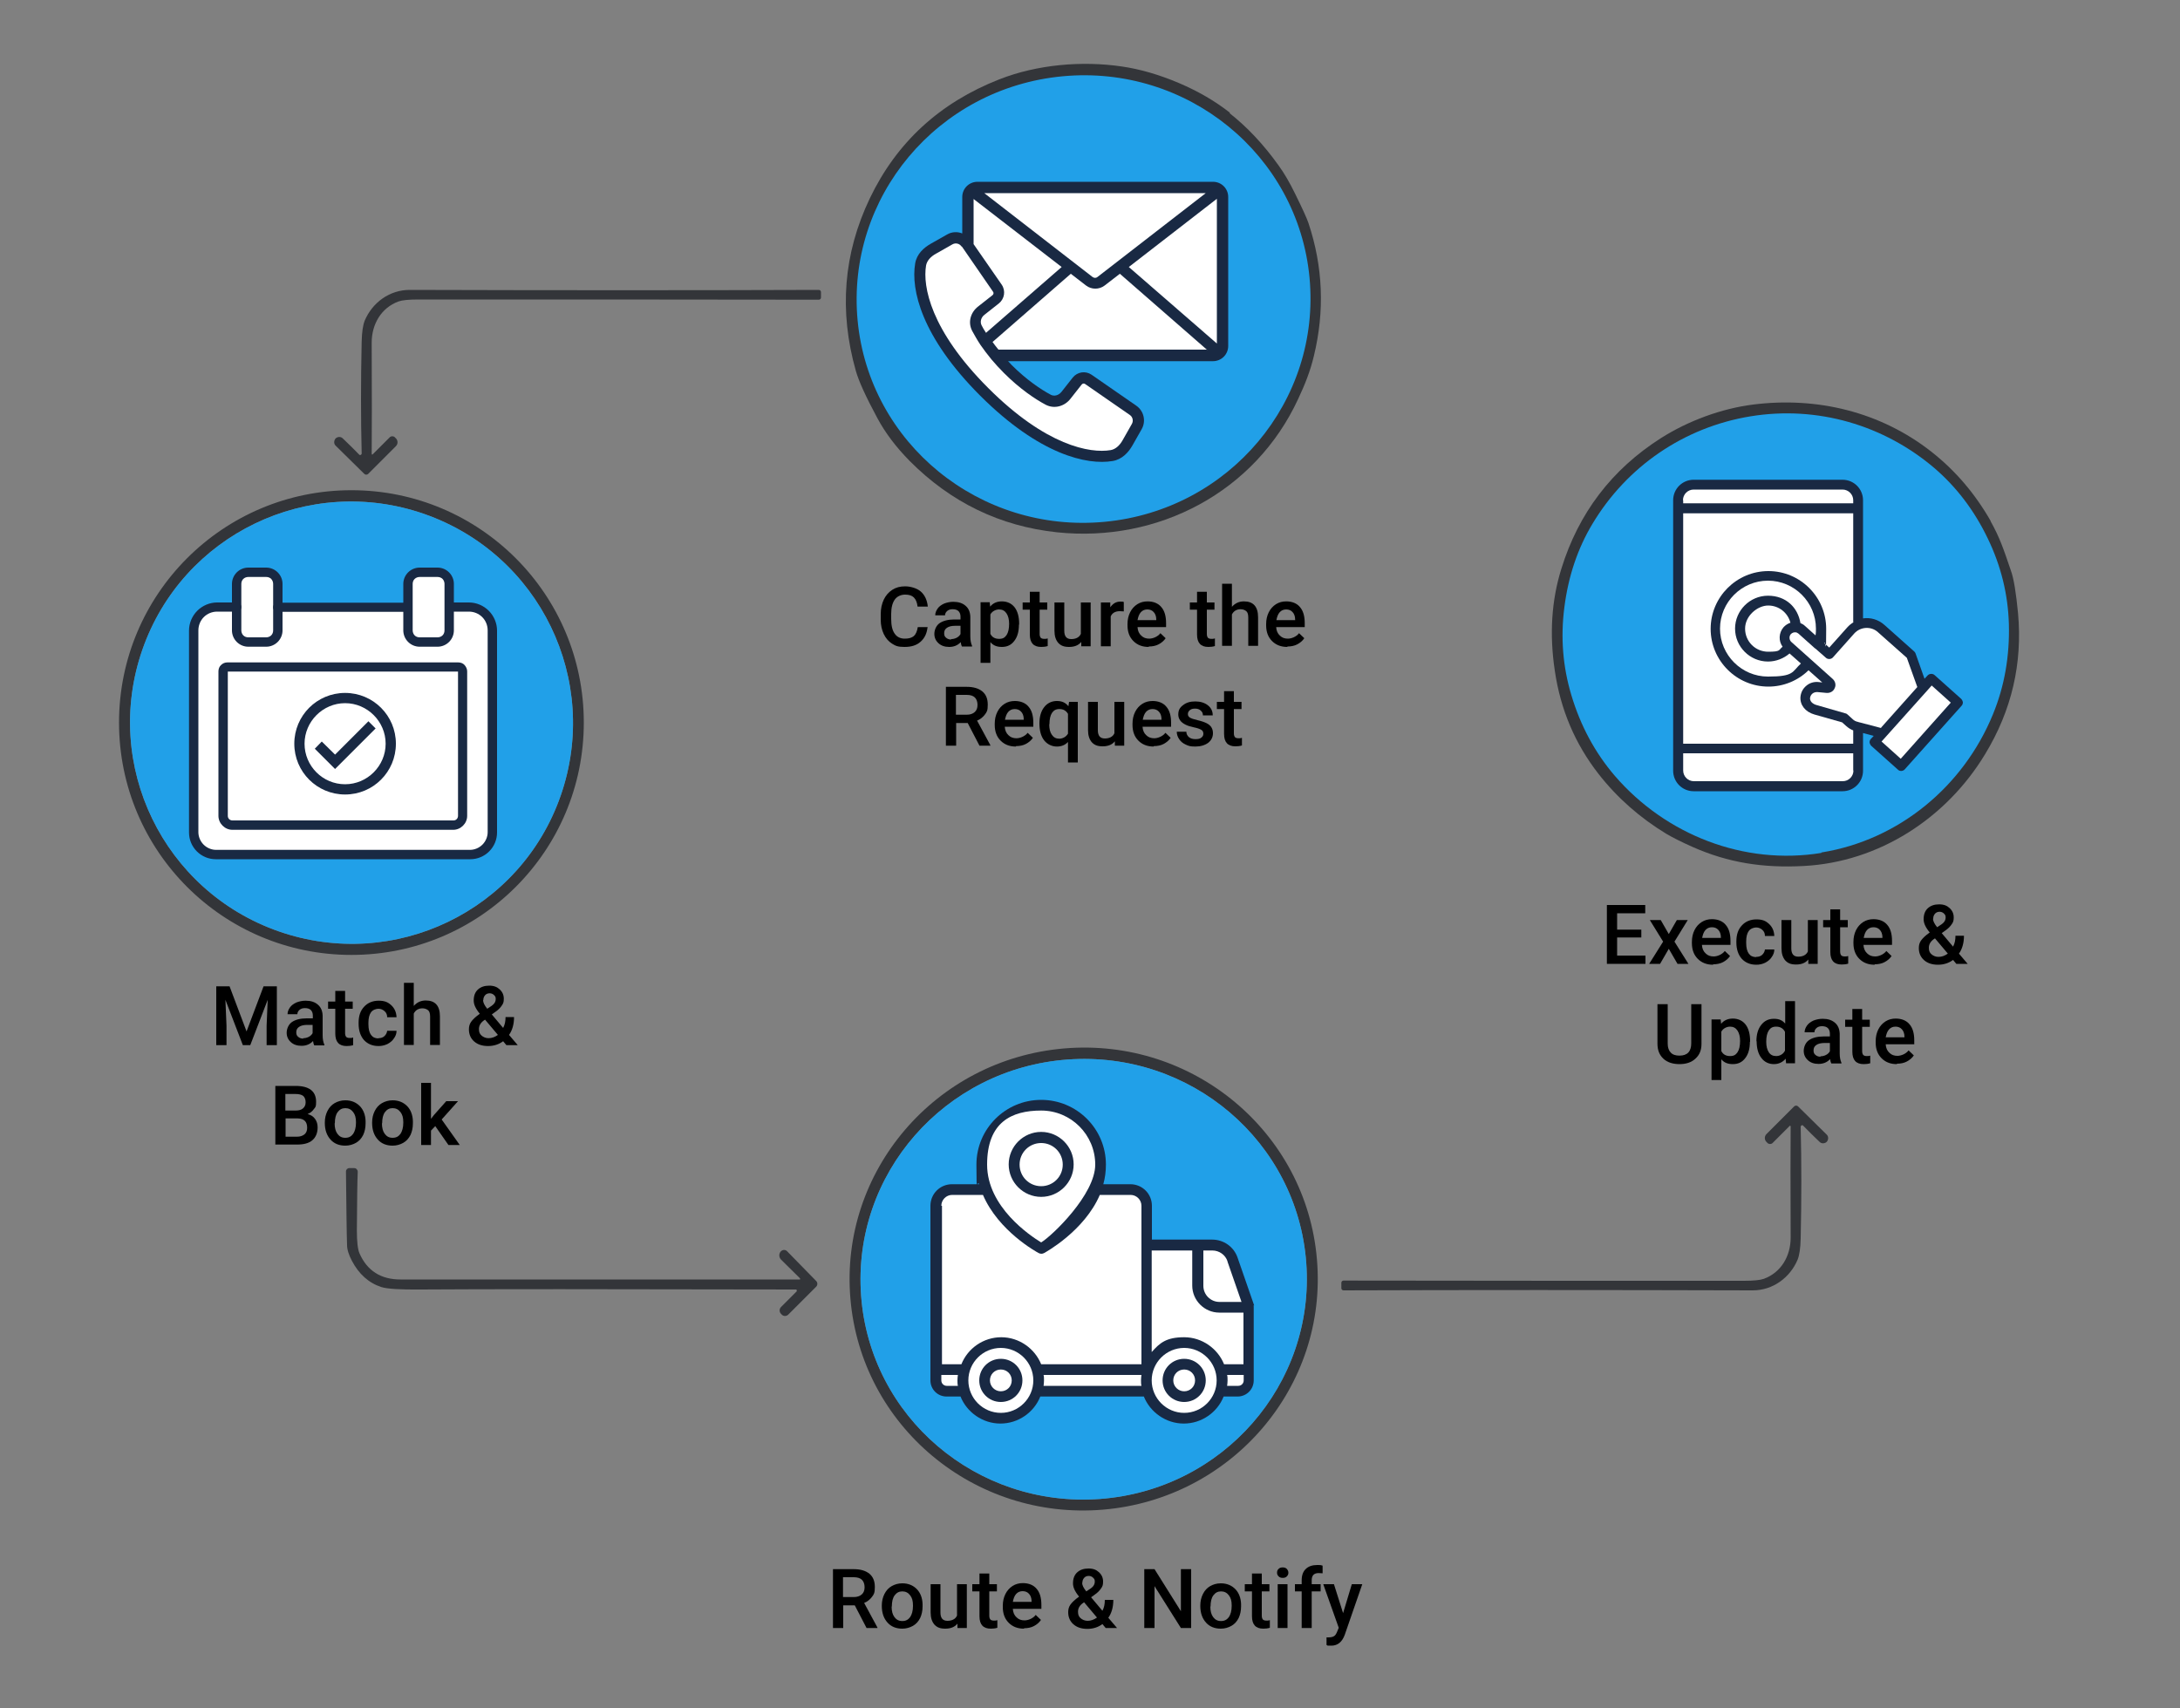 <svg xmlns="http://www.w3.org/2000/svg" id="Layer_1" viewBox="0 0 1000 783.6"><rect x="0" y="0" width="1000" height="783.6" fill="#808080" stroke="none"/><path d="M564,51.9c8,6.3,15.5,14.2,22.5,24,2.5,3.4,5,7.7,7.5,12.8,3.4,6.9,5.5,11.5,6.2,13.6,6.7,20.1,7.5,40.4,2.5,61-1.7,7.1-4.1,13.1-7.2,19.7-19.7,42.7-64.3,66.1-110.7,61.2-26.1-2.8-48.6-13.7-67.5-32.7-6.3-6.4-11.2-12.9-14.8-19.6-5.3-9.8-8.6-17.1-9.9-21.7-7.8-27.5-5.7-53.9,6.4-79.2,12.3-25.7,32.1-43.9,59.4-54.6,17.3-6.8,37.9-8.6,56.2-5.9,8.3,1.2,17,3.7,26.2,7.6,8.7,3.7,16.5,8.2,23.5,13.7h-.3Z" fill="#333539"></path><path d="M600.7,127.4h0c-5.3-56.4-56.1-97.8-113.3-92.4-57.3,5.4-99.3,55.5-94,112h0c5.3,56.4,56.1,97.8,113.3,92.4,57.3-5.4,99.3-55.5,94-112h0Z" fill="#21a0e8"></path><path d="M170.6,208.3v.2c0,.1.3,0,.3,0l7.9-7.9h0c.6-.6,1.7-.6,2.3,0l.5.5h0c1,1,1,2.6,0,3.6l-12.7,12.7c-.5.5-1.3.5-1.8,0l-13.2-13c-.8-.8-.8-2.2,0-3.2h0c.9-.9,2.4-1,3.3-.1,2.5,2.4,5.1,4.9,7.7,7.6h0c.2.1.6.1.8-.2.2-.1.2-.3.2-.6-.4-16.1-.4-33.1,0-51.1.1-4.5.6-7.7,1.4-9.7,3.5-8.3,11.4-14.1,20.6-14.1,68.4.2,131,.2,187.7,0h0c.6,0,1,.5,1,1v2.5h0c0,.6-.5,1-1,1-54.8-.1-116.1-.1-183.7-.1-4.4,0-7.4.3-9.1.9-7.9,2.9-12.3,10.4-12.3,18.9.1,23.5.1,40.5,0,51.1h0Z" fill="#333539"></path><path d="M913.1,239.1c4.2,7.5,5.9,12.6,9.3,22.6,1.4,3.8,2.4,10.4,3.3,19.6,2.1,23.1-2.9,44.6-15.1,64.7-17.7,29.3-48.6,49.5-83.2,51.3-18.7,1-34.6-1.5-50.9-8.7-5.4-2.4-9.5-4.5-12.2-6.1-12-7.3-22.4-16.4-31-27.4-10.7-13.7-17.5-29.5-20.1-47.5-2.5-16.6-1.5-32.2,3-46.6,7.9-25.6,23.1-45.6,45.7-60,12.6-8,27.9-13.6,42.3-15.4,29.4-3.7,58.5,3.4,81.7,21.6,11.1,8.7,20.1,19.3,27.3,31.9h0Z" fill="#333539"></path><path d="M835.5,391.1c35.6-5.7,65.2-30.4,78.7-63.4,5.3-12.9,7.7-26.7,7.3-41.5-.4-13.5-3.6-26.6-9.7-39.2-6.2-12.9-14.4-23.6-24.4-32.2-23.2-19.8-53.8-28.8-84.4-23.8-30.6,5-56.8,23.1-72.5,49.3-6.8,11.3-11.1,24.1-12.9,38.3-1.8,13.9-.7,27.3,3.2,40.3,4.2,14.1,10.9,26.5,20,37.1,23.3,27,59.2,41.1,94.7,35.3v-.2Z" fill="#21a0e8"></path><path d="M54.6,331.5c0-58.9,47.7-106.6,106.6-106.6h0c58.9,0,106.6,47.7,106.6,106.6h0c0,58.9-47.7,106.6-106.6,106.6s-106.6-47.7-106.6-106.6h0ZM65.3,298.1h0c-18.4,52.9,9.6,110.7,62.6,129.2h0c53,18.5,110.9-9.4,129.3-62.3h0c18.4-52.9-9.6-110.7-62.6-129.2h0c-53-18.5-110.9,9.4-129.3,62.3h0Z" fill="#333539"></path><path d="M65.3,298.1c18.4-52.9,76.3-80.8,129.3-62.3h0c53,18.5,81,76.3,62.6,129.2h0c-18.4,52.9-76.3,80.8-129.3,62.3h0c-53-18.5-81-76.3-62.6-129.2h0Z" fill="#21a0e8"></path><path d="M506,692.6h0c-59.1,5-111-38.4-115.9-96.8-5-58.4,39-109.8,98.1-114.8s111,38.4,115.9,96.8c5,58.4-39,109.8-98.1,114.8ZM599.2,579.4c-4.1-55.7-53.1-97.4-109.5-93.3h0c-56.4,4.2-98.8,52.6-94.7,108.3,4.1,55.7,53.1,97.4,109.5,93.3h0c56.4-4.2,98.8-52.6,94.7-108.3h0Z" fill="#333539"></path><path d="M599.2,579.4h0c4.1,55.7-38.3,104.2-94.7,108.3-56.4,4.1-105.4-37.6-109.5-93.3h0c-4.1-55.7,38.3-104.2,94.7-108.3s105.4,37.6,109.5,93.3h0Z" fill="#21a0e8"></path><path d="M365.5,591.6c-87.2-.2-144.7-.2-172.4,0-9.6.1-15.6-.3-18.1-1.1-5.9-1.9-10.4-6-13.6-12.1-1.4-2.7-2.2-5.1-2.2-7.2-.2-5.3-.3-16.6-.5-33.8h0c0-.8.7-1.5,1.5-1.5h2.3c.9,0,1.6.8,1.6,1.7-.2,4.2-.3,13.2-.4,26.9,0,5.1.4,8.7,1.2,10.5,3.5,8,9.8,12,18.8,12,75.1,0,136.2,0,183.1,0h.2c0,0,0-.4,0-.5l-8.7-8.6c-1-1-1.1-2.6-.2-3.7h0c.9-1,2.3-1,3.1,0l13.2,13.5c.7.7.7,1.9,0,2.6l-12.9,12.9h0c-.9.8-2.3.7-3-.2l-.2-.2c-.9-.9-.9-2.3,0-3.2l7.2-7.2v-.2c0-.2,0-.3-.3-.3l.3-.2Z" fill="#333539"></path><g><path d="M105.3,452.5l7.8,20.7,7.8-20.7h6.1v27h-4.7v-8.9l.5-11.9-8,20.8h-3.4l-8-20.8.5,11.9v8.9h-4.7v-27h6.1Z"></path><path d="M144.1,479.5c-.2-.4-.4-1-.5-1.9-1.4,1.5-3.2,2.2-5.3,2.2s-3.7-.6-4.9-1.7c-1.3-1.2-1.9-2.6-1.9-4.3s.8-3.8,2.4-4.9c1.6-1.1,3.9-1.7,6.8-1.7h2.8v-1.3c0-1-.3-1.9-.9-2.5s-1.5-.9-2.7-.9-1.9.3-2.5.8-1,1.2-1,2h-4.5c0-1.1.4-2.1,1.1-3.1.7-1,1.7-1.7,3-2.3,1.3-.5,2.7-.8,4.2-.8,2.4,0,4.2.6,5.6,1.8,1.4,1.2,2.1,2.8,2.2,5v9.1c0,1.8.3,3.2.8,4.3v.3h-4.6ZM139.1,476.3c.9,0,1.7-.2,2.5-.6.8-.4,1.4-1,1.8-1.7v-3.8h-2.4c-1.7,0-2.9.3-3.8.9s-1.3,1.4-1.3,2.5.3,1.6.9,2.1c.6.5,1.3.8,2.3.8Z"></path><path d="M158.3,454.6v4.9h3.5v3.3h-3.5v11.2c0,.8.2,1.3.5,1.7.3.3.8.5,1.6.5s1,0,1.6-.2v3.5c-1,.3-2,.4-3,.4-3.5,0-5.2-1.9-5.2-5.7v-11.4h-3.3v-3.3h3.3v-4.9h4.5Z"></path><path d="M173.6,476.3c1.1,0,2.1-.3,2.8-1,.7-.7,1.1-1.5,1.2-2.4h4.3c0,1.3-.4,2.4-1.2,3.5-.7,1.1-1.7,1.9-3,2.6-1.3.6-2.6.9-4,.9-2.8,0-5-.9-6.7-2.7-1.6-1.8-2.5-4.3-2.5-7.5v-.5c0-3.1.8-5.5,2.5-7.3,1.6-1.8,3.9-2.8,6.7-2.8s4.3.7,5.8,2.1c1.5,1.4,2.3,3.2,2.4,5.5h-4.3c0-1.2-.4-2.1-1.2-2.8s-1.7-1.1-2.8-1.1-2.6.5-3.4,1.6c-.8,1.1-1.2,2.7-1.2,4.8v.7c0,2.2.4,3.8,1.2,4.9.8,1.1,1.9,1.6,3.4,1.6Z"></path><path d="M189.7,461.6c1.5-1.7,3.3-2.6,5.6-2.6,4.3,0,6.5,2.4,6.5,7.3v13.1h-4.5v-13c0-1.4-.3-2.4-.9-2.9s-1.5-.9-2.6-.9c-1.8,0-3.2.8-4,2.4v14.4h-4.5v-28.5h4.5v10.6Z"></path><path d="M215.1,472.2c0-1.3.3-2.4,1-3.4.7-1,2-2.3,4-3.7-1.1-1.3-1.8-2.5-2.2-3.4s-.6-1.8-.6-2.7c0-2.1.6-3.8,1.9-5,1.3-1.2,3-1.8,5.2-1.8s3.6.6,4.8,1.7c1.3,1.2,1.9,2.6,1.9,4.3s-.3,2.2-.9,3.1c-.6.9-1.5,1.9-2.8,2.8l-1.8,1.3,5.2,6.2c.8-1.5,1.1-3.1,1.1-5h3.9c0,3.3-.8,6.1-2.3,8.2l4,4.7h-5.2l-1.5-1.8c-1.9,1.4-4.2,2.2-6.9,2.2s-4.8-.7-6.4-2.1-2.4-3.3-2.4-5.5ZM224.1,476.3c1.5,0,2.9-.5,4.3-1.5l-5.9-7-.6.4c-1.5,1.1-2.2,2.4-2.2,3.9s.4,2.3,1.2,3,1.9,1.2,3.2,1.2ZM221.6,458.9c0,1,.6,2.3,1.9,3.9l2.1-1.4.6-.5c.8-.7,1.2-1.6,1.2-2.6s-.3-1.3-.8-1.8c-.5-.5-1.2-.8-2-.8s-1.6.3-2.1.9c-.5.6-.8,1.3-.8,2.2Z"></path><path d="M126.3,525.2v-27h9.3c3.1,0,5.4.6,7,1.8,1.6,1.2,2.4,3.1,2.4,5.5s-.3,2.4-1,3.3c-.7,1-1.6,1.8-2.9,2.3,1.5.4,2.6,1.1,3.4,2.2.8,1.1,1.2,2.4,1.2,3.9,0,2.5-.8,4.5-2.4,5.9-1.6,1.4-4,2-7,2h-9.9ZM131,509.5h4.6c1.5,0,2.6-.3,3.4-1,.8-.7,1.2-1.6,1.2-2.8s-.4-2.3-1.1-2.9c-.8-.6-1.9-.9-3.6-.9h-4.6v7.6ZM131,513v8.5h5.2c1.5,0,2.6-.4,3.5-1.1.8-.7,1.2-1.7,1.2-3,0-2.8-1.4-4.2-4.3-4.3h-5.6Z"></path><path d="M149,515c0-2,.4-3.7,1.2-5.3.8-1.6,1.9-2.8,3.3-3.6,1.4-.8,3-1.3,4.9-1.3,2.7,0,4.9.9,6.6,2.6,1.7,1.7,2.6,4.1,2.7,6.9v1.1c0,2-.4,3.8-1.1,5.3-.8,1.6-1.9,2.8-3.3,3.6s-3.1,1.3-4.9,1.3c-2.8,0-5.1-.9-6.8-2.8-1.7-1.9-2.6-4.4-2.6-7.6v-.2ZM153.5,515.3c0,2.1.4,3.7,1.3,4.9s2,1.8,3.6,1.8,2.7-.6,3.6-1.8c.8-1.2,1.3-2.9,1.3-5.2s-.4-3.6-1.3-4.8c-.9-1.2-2.1-1.8-3.6-1.8s-2.6.6-3.5,1.8c-.9,1.2-1.3,2.9-1.3,5.2Z"></path><path d="M170.7,515c0-2,.4-3.7,1.2-5.3.8-1.6,1.9-2.8,3.3-3.6,1.4-.8,3-1.3,4.9-1.3,2.7,0,4.9.9,6.6,2.6,1.7,1.7,2.6,4.1,2.7,6.9v1.1c0,2-.4,3.8-1.1,5.3-.8,1.6-1.9,2.8-3.3,3.6s-3.1,1.3-4.9,1.3c-2.8,0-5.1-.9-6.8-2.8-1.7-1.9-2.6-4.4-2.6-7.6v-.2ZM175.2,515.3c0,2.1.4,3.7,1.3,4.9s2,1.8,3.6,1.8,2.7-.6,3.6-1.8c.8-1.2,1.3-2.9,1.3-5.2s-.4-3.6-1.3-4.8c-.9-1.2-2.1-1.8-3.6-1.8s-2.6.6-3.5,1.8c-.9,1.2-1.3,2.9-1.3,5.2Z"></path><path d="M199.7,516.6l-2,2.1v6.6h-4.5v-28.5h4.5v16.5l1.4-1.8,5.6-6.3h5.4l-7.5,8.4,8.3,11.7h-5.2l-6-8.6Z"></path></g><g><path d="M392,736.5h-5.2v10.4h-4.7v-27h9.5c3.1,0,5.5.7,7.2,2.1,1.7,1.4,2.5,3.4,2.5,6.1s-.4,3.3-1.3,4.5-2.1,2.2-3.6,2.8l6.1,11.3v.2h-5l-5.4-10.4ZM386.8,732.7h4.8c1.6,0,2.8-.4,3.7-1.2.9-.8,1.3-1.9,1.3-3.3s-.4-2.6-1.2-3.4c-.8-.8-2.1-1.2-3.7-1.2h-5v9.1Z"></path><path d="M404.5,736.6c0-2,.4-3.7,1.2-5.3.8-1.6,1.9-2.8,3.3-3.6,1.4-.8,3-1.3,4.9-1.3,2.7,0,4.9.9,6.6,2.6,1.7,1.7,2.6,4.1,2.7,6.9v1.1c0,2-.4,3.8-1.1,5.3-.8,1.6-1.9,2.8-3.3,3.6s-3.1,1.3-4.9,1.3c-2.8,0-5.1-.9-6.8-2.8-1.7-1.9-2.6-4.4-2.6-7.6v-.2ZM409,737c0,2.1.4,3.7,1.3,4.9s2,1.8,3.6,1.8,2.7-.6,3.6-1.8c.8-1.2,1.3-2.9,1.3-5.2s-.4-3.6-1.3-4.8c-.9-1.2-2.1-1.8-3.6-1.8s-2.6.6-3.5,1.8c-.9,1.2-1.3,2.9-1.3,5.2Z"></path><path d="M439.2,744.9c-1.3,1.6-3.2,2.3-5.6,2.3s-3.8-.6-5-1.9c-1.1-1.3-1.7-3.1-1.7-5.5v-13h4.5v13c0,2.6,1.1,3.8,3.2,3.8s3.7-.8,4.4-2.4v-14.4h4.5v20.1h-4.3v-2Z"></path><path d="M453.8,721.9v4.9h3.5v3.3h-3.5v11.2c0,.8.2,1.3.5,1.7.3.3.8.5,1.6.5s1,0,1.6-.2v3.5c-1,.3-2,.4-3,.4-3.5,0-5.2-1.9-5.2-5.7v-11.4h-3.3v-3.3h3.3v-4.9h4.5Z"></path><path d="M469.7,747.2c-2.9,0-5.2-.9-7-2.7s-2.7-4.2-2.7-7.2v-.6c0-2,.4-3.8,1.2-5.4.8-1.6,1.9-2.8,3.3-3.7,1.4-.9,3-1.3,4.7-1.3,2.7,0,4.9.9,6.3,2.6,1.5,1.7,2.2,4.2,2.2,7.4v1.8h-13.1c.1,1.7.7,3,1.7,3.9,1,1,2.2,1.4,3.7,1.4s3.8-.8,5.1-2.5l2.4,2.3c-.8,1.2-1.9,2.1-3.2,2.8-1.3.7-2.9,1-4.5,1ZM469.1,730c-1.2,0-2.2.4-3,1.3-.8.9-1.2,2.1-1.5,3.6h8.6v-.3c0-1.5-.5-2.7-1.2-3.4-.7-.8-1.7-1.2-2.9-1.2Z"></path><path d="M490,739.6c0-1.3.3-2.4,1-3.4.7-1,2-2.3,4-3.7-1.1-1.3-1.8-2.5-2.2-3.4s-.6-1.8-.6-2.7c0-2.1.6-3.8,1.9-5,1.3-1.2,3-1.8,5.2-1.8s3.6.6,4.8,1.7c1.3,1.2,1.9,2.6,1.9,4.3s-.3,2.2-.9,3.1c-.6.9-1.5,1.9-2.8,2.8l-1.8,1.3,5.2,6.2c.8-1.5,1.1-3.1,1.1-5h3.9c0,3.3-.8,6.1-2.3,8.2l4,4.7h-5.2l-1.5-1.8c-1.9,1.4-4.2,2.2-6.9,2.2s-4.8-.7-6.4-2.1-2.4-3.3-2.4-5.5ZM498.9,743.6c1.5,0,2.9-.5,4.3-1.5l-5.9-7-.6.4c-1.5,1.1-2.2,2.4-2.2,3.9s.4,2.3,1.2,3,1.9,1.2,3.2,1.2ZM496.4,726.2c0,1,.6,2.3,1.9,3.9l2.1-1.4.6-.5c.8-.7,1.2-1.6,1.2-2.6s-.3-1.3-.8-1.8c-.5-.5-1.2-.8-2-.8s-1.6.3-2.1.9c-.5.6-.8,1.3-.8,2.2Z"></path><path d="M546.4,746.9h-4.7l-12.1-19.2v19.2h-4.7v-27h4.7l12.1,19.3v-19.3h4.7v27Z"></path><path d="M550.6,736.6c0-2,.4-3.7,1.2-5.3.8-1.6,1.9-2.8,3.3-3.6,1.4-.8,3-1.3,4.9-1.3,2.7,0,4.9.9,6.6,2.6,1.7,1.7,2.6,4.1,2.7,6.9v1.1c0,2-.4,3.8-1.1,5.3-.8,1.6-1.9,2.8-3.3,3.6s-3.1,1.3-4.9,1.3c-2.8,0-5.1-.9-6.8-2.8-1.7-1.9-2.6-4.4-2.6-7.6v-.2ZM555.2,737c0,2.1.4,3.7,1.3,4.9s2,1.8,3.6,1.8,2.7-.6,3.6-1.8c.8-1.2,1.3-2.9,1.3-5.2s-.4-3.6-1.3-4.8c-.9-1.2-2.1-1.8-3.6-1.8s-2.6.6-3.5,1.8c-.9,1.2-1.3,2.9-1.3,5.2Z"></path><path d="M578.8,721.9v4.9h3.5v3.3h-3.5v11.2c0,.8.2,1.3.5,1.7.3.3.8.5,1.6.5s1,0,1.6-.2v3.5c-1,.3-2,.4-3,.4-3.5,0-5.2-1.9-5.2-5.7v-11.4h-3.3v-3.3h3.3v-4.9h4.5Z"></path><path d="M585.8,721.5c0-.7.2-1.3.7-1.7.4-.5,1.1-.7,1.9-.7s1.4.2,1.9.7c.4.5.7,1,.7,1.7s-.2,1.2-.7,1.7c-.4.5-1.1.7-1.9.7s-1.4-.2-1.9-.7-.7-1-.7-1.7ZM590.6,746.9h-4.5v-20.1h4.5v20.1Z"></path><path d="M597.1,746.9v-16.8h-3.1v-3.3h3.1v-1.8c0-2.2.6-4,1.9-5.2,1.2-1.2,3-1.8,5.2-1.8s1.6.1,2.5.3v3.5c-.6,0-1.2-.1-1.8-.1-2.2,0-3.2,1.1-3.2,3.3v1.8h4.1v3.3h-4.1v16.8h-4.5Z"></path><path d="M616,740.4l4.1-13.6h4.8l-8,23.1c-1.2,3.4-3.3,5.1-6.2,5.1s-1.4-.1-2.2-.3v-3.5h.9c1.1,0,2-.2,2.6-.6.6-.4,1-1.1,1.4-2.1l.7-1.7-7.1-20h4.9l4.3,13.6Z"></path></g><g><path d="M752.9,430.1h-11.1v8.3h13v3.8h-17.7v-27h17.6v3.8h-12.9v7.5h11.1v3.7Z"></path><path d="M765.4,428.7l3.8-6.6h5l-6.1,9.9,6.4,10.2h-5l-4-6.9-4,6.9h-5l6.4-10.2-6.1-9.9h5l3.8,6.6Z"></path><path d="M785.8,442.6c-2.9,0-5.2-.9-7-2.7s-2.7-4.2-2.7-7.2v-.6c0-2,.4-3.8,1.2-5.4.8-1.6,1.9-2.8,3.3-3.7,1.4-.9,3-1.3,4.7-1.3,2.7,0,4.9.9,6.3,2.6,1.5,1.7,2.2,4.2,2.2,7.4v1.8h-13.1c.1,1.7.7,3,1.7,3.9,1,1,2.2,1.4,3.7,1.4s3.8-.8,5.1-2.5l2.4,2.3c-.8,1.2-1.9,2.1-3.2,2.8-1.3.7-2.9,1-4.5,1ZM785.3,425.4c-1.2,0-2.2.4-3,1.3-.8.9-1.2,2.1-1.5,3.6h8.6v-.3c0-1.5-.5-2.7-1.2-3.4-.7-.8-1.7-1.2-2.9-1.2Z"></path><path d="M805.6,439c1.1,0,2.1-.3,2.8-1,.7-.7,1.1-1.5,1.2-2.4h4.3c0,1.3-.4,2.4-1.2,3.5-.7,1.1-1.7,1.9-3,2.6-1.3.6-2.6.9-4,.9-2.8,0-5-.9-6.7-2.7-1.6-1.8-2.5-4.3-2.5-7.5v-.5c0-3.1.8-5.5,2.5-7.3,1.6-1.8,3.9-2.8,6.7-2.8s4.3.7,5.8,2.1c1.5,1.4,2.3,3.2,2.4,5.5h-4.3c0-1.2-.4-2.1-1.2-2.8s-1.7-1.1-2.8-1.1-2.6.5-3.4,1.6c-.8,1.1-1.2,2.7-1.2,4.8v.7c0,2.2.4,3.8,1.2,4.9.8,1.1,1.9,1.6,3.4,1.6Z"></path><path d="M829.5,440.2c-1.3,1.6-3.2,2.3-5.6,2.3s-3.8-.6-5-1.9c-1.1-1.3-1.7-3.1-1.7-5.5v-13h4.5v13c0,2.6,1.1,3.8,3.2,3.8s3.7-.8,4.4-2.4v-14.4h4.5v20.1h-4.3v-2Z"></path><path d="M844.1,417.2v4.9h3.5v3.3h-3.5v11.2c0,.8.2,1.3.5,1.7.3.3.8.5,1.6.5s1,0,1.6-.2v3.5c-1,.3-2,.4-3,.4-3.5,0-5.2-1.9-5.2-5.7v-11.4h-3.3v-3.3h3.3v-4.9h4.5Z"></path><path d="M859.9,442.6c-2.9,0-5.2-.9-7-2.7s-2.7-4.2-2.7-7.2v-.6c0-2,.4-3.8,1.2-5.4.8-1.6,1.9-2.8,3.3-3.7,1.4-.9,3-1.3,4.7-1.3,2.7,0,4.9.9,6.3,2.6,1.5,1.7,2.2,4.2,2.2,7.4v1.8h-13.1c.1,1.7.7,3,1.7,3.9,1,1,2.2,1.4,3.7,1.4s3.8-.8,5.1-2.5l2.4,2.3c-.8,1.2-1.9,2.1-3.2,2.8-1.3.7-2.9,1-4.5,1ZM859.4,425.4c-1.2,0-2.2.4-3,1.3-.8.9-1.2,2.1-1.5,3.6h8.6v-.3c0-1.5-.5-2.7-1.2-3.4-.7-.8-1.7-1.2-2.9-1.2Z"></path><path d="M880.2,434.9c0-1.3.3-2.4,1-3.4.7-1,2-2.3,4-3.7-1.1-1.3-1.8-2.5-2.2-3.4s-.6-1.8-.6-2.7c0-2.1.6-3.8,1.9-5,1.3-1.2,3-1.8,5.2-1.8s3.6.6,4.8,1.7c1.3,1.2,1.9,2.6,1.9,4.3s-.3,2.2-.9,3.1c-.6.9-1.5,1.9-2.8,2.8l-1.8,1.3,5.2,6.2c.8-1.5,1.1-3.1,1.1-5h3.9c0,3.3-.8,6.1-2.3,8.2l4,4.7h-5.2l-1.5-1.8c-1.9,1.4-4.2,2.2-6.9,2.2s-4.8-.7-6.4-2.1-2.4-3.3-2.4-5.5ZM889.2,439c1.5,0,2.9-.5,4.3-1.5l-5.9-7-.6.4c-1.5,1.1-2.2,2.4-2.2,3.9s.4,2.3,1.2,3,1.9,1.2,3.2,1.2ZM886.7,421.5c0,1,.6,2.3,1.9,3.9l2.1-1.4.6-.5c.8-.7,1.2-1.6,1.2-2.6s-.3-1.3-.8-1.8c-.5-.5-1.2-.8-2-.8s-1.6.3-2.1.9c-.5.6-.8,1.3-.8,2.2Z"></path><path d="M780.5,460.8v18.1c0,2.9-.9,5.1-2.8,6.8-1.8,1.7-4.3,2.5-7.3,2.5s-5.6-.8-7.4-2.5-2.7-3.9-2.7-6.9v-18.1h4.7v18.1c0,1.8.5,3.2,1.4,4.1.9,1,2.3,1.4,4,1.4,3.6,0,5.4-1.9,5.4-5.7v-17.9h4.7Z"></path><path d="M802.7,478c0,3.1-.7,5.6-2.1,7.4-1.4,1.9-3.3,2.8-5.7,2.8s-4-.7-5.3-2.2v9.5h-4.5v-27.8h4.2l.2,2c1.3-1.6,3.1-2.4,5.4-2.4s4.4.9,5.8,2.7c1.4,1.8,2.1,4.4,2.1,7.6v.3ZM798.2,477.6c0-2-.4-3.6-1.2-4.8-.8-1.2-1.9-1.8-3.4-1.8s-3.2.8-4,2.3v8.9c.8,1.6,2.2,2.3,4,2.3s2.6-.6,3.4-1.7c.8-1.2,1.2-2.9,1.2-5.3Z"></path><path d="M805.7,477.7c0-3.1.7-5.6,2.2-7.5s3.4-2.8,5.8-2.8,3.9.7,5.2,2.2v-10.3h4.5v28.5h-4.1l-.2-2.1c-1.3,1.6-3.2,2.5-5.4,2.5s-4.3-.9-5.7-2.8c-1.5-1.9-2.2-4.5-2.2-7.7ZM810.2,478c0,2,.4,3.6,1.2,4.8s1.9,1.7,3.4,1.7,3.2-.8,4-2.5v-8.6c-.8-1.6-2.2-2.4-4-2.4s-2.6.6-3.4,1.7c-.8,1.2-1.2,2.9-1.2,5.2Z"></path><path d="M840,487.8c-.2-.4-.4-1-.5-1.9-1.4,1.5-3.2,2.2-5.3,2.2s-3.7-.6-4.9-1.7c-1.3-1.2-1.9-2.6-1.9-4.3s.8-3.8,2.4-4.9c1.6-1.1,3.9-1.7,6.8-1.7h2.8v-1.3c0-1-.3-1.9-.9-2.5s-1.5-.9-2.7-.9-1.9.3-2.5.8-1,1.2-1,2h-4.5c0-1.1.4-2.1,1.1-3.1.7-1,1.7-1.7,3-2.3,1.3-.5,2.7-.8,4.2-.8,2.4,0,4.2.6,5.6,1.8,1.4,1.2,2.1,2.8,2.2,5v9.1c0,1.8.3,3.2.8,4.3v.3h-4.6ZM835.1,484.6c.9,0,1.7-.2,2.5-.6.8-.4,1.4-1,1.8-1.7v-3.8h-2.4c-1.7,0-2.9.3-3.8.9s-1.3,1.4-1.3,2.5.3,1.6.9,2.1c.6.5,1.3.8,2.3.8Z"></path><path d="M854.2,462.9v4.9h3.5v3.3h-3.5v11.2c0,.8.2,1.3.5,1.7.3.3.8.5,1.6.5s1,0,1.6-.2v3.5c-1,.3-2,.4-3,.4-3.5,0-5.2-1.9-5.2-5.7v-11.4h-3.3v-3.3h3.3v-4.9h4.5Z"></path><path d="M870.1,488.2c-2.9,0-5.2-.9-7-2.7s-2.7-4.2-2.7-7.2v-.6c0-2,.4-3.8,1.2-5.4.8-1.6,1.9-2.8,3.3-3.7,1.4-.9,3-1.3,4.7-1.3,2.7,0,4.9.9,6.3,2.6,1.5,1.7,2.2,4.2,2.2,7.4v1.8h-13.1c.1,1.7.7,3,1.7,3.9,1,1,2.2,1.4,3.7,1.4s3.8-.8,5.1-2.5l2.4,2.3c-.8,1.2-1.9,2.1-3.2,2.8-1.3.7-2.9,1-4.5,1ZM869.5,471c-1.2,0-2.2.4-3,1.3-.8.9-1.2,2.1-1.5,3.6h8.6v-.3c0-1.5-.5-2.7-1.2-3.4-.7-.8-1.7-1.2-2.9-1.2Z"></path></g><g><path d="M425.5,287.6c-.3,2.9-1.3,5.1-3.2,6.8s-4.3,2.4-7.4,2.4-4.1-.5-5.7-1.5-2.9-2.5-3.8-4.4c-.9-1.9-1.4-4.1-1.4-6.6v-2.5c0-2.6.5-4.8,1.4-6.7.9-1.9,2.2-3.4,3.9-4.5s3.6-1.6,5.9-1.6,5.4.8,7.2,2.4,2.9,3.9,3.2,6.9h-4.7c-.2-1.9-.8-3.3-1.7-4.2s-2.2-1.3-4-1.3-3.6.7-4.7,2.2c-1.1,1.5-1.7,3.7-1.7,6.6v2.4c0,2.9.5,5.2,1.6,6.7,1,1.5,2.6,2.3,4.6,2.3s3.2-.4,4.2-1.2c.9-.8,1.5-2.2,1.8-4.1h4.7Z"></path><path d="M441.2,296.5c-.2-.4-.4-1-.5-1.9-1.4,1.5-3.2,2.2-5.3,2.2s-3.7-.6-4.9-1.7c-1.3-1.2-1.9-2.6-1.9-4.3s.8-3.8,2.4-4.9c1.6-1.1,3.9-1.7,6.8-1.7h2.8v-1.3c0-1-.3-1.9-.9-2.5s-1.5-.9-2.7-.9-1.9.3-2.5.8-1,1.2-1,2h-4.5c0-1.1.4-2.1,1.1-3.1.7-1,1.7-1.7,3-2.3,1.3-.5,2.7-.8,4.2-.8,2.4,0,4.2.6,5.6,1.8,1.4,1.2,2.1,2.8,2.2,5v9.1c0,1.8.3,3.2.8,4.3v.3h-4.6ZM436.3,293.2c.9,0,1.7-.2,2.5-.6.8-.4,1.4-1,1.8-1.7v-3.8h-2.4c-1.7,0-2.9.3-3.8.9s-1.3,1.4-1.3,2.5.3,1.6.9,2.1c.6.5,1.3.8,2.3.8Z"></path><path d="M467.4,286.6c0,3.1-.7,5.6-2.1,7.4-1.4,1.9-3.3,2.8-5.7,2.8s-4-.7-5.3-2.2v9.5h-4.5v-27.8h4.2l.2,2c1.3-1.6,3.1-2.4,5.4-2.4s4.4.9,5.8,2.7c1.4,1.8,2.1,4.4,2.1,7.6v.3ZM462.9,286.2c0-2-.4-3.6-1.2-4.8-.8-1.2-1.9-1.8-3.4-1.8s-3.2.8-4,2.3v8.9c.8,1.6,2.2,2.3,4,2.3s2.6-.6,3.4-1.7c.8-1.2,1.2-2.9,1.2-5.3Z"></path><path d="M476.9,271.5v4.9h3.5v3.3h-3.5v11.2c0,.8.2,1.3.5,1.7.3.3.8.5,1.6.5s1,0,1.6-.2v3.5c-1,.3-2,.4-3,.4-3.5,0-5.2-1.9-5.2-5.7v-11.4h-3.3v-3.3h3.3v-4.9h4.5Z"></path><path d="M496,294.5c-1.3,1.6-3.2,2.3-5.6,2.3s-3.8-.6-5-1.9c-1.1-1.3-1.7-3.1-1.7-5.5v-13h4.5v13c0,2.6,1.1,3.8,3.2,3.8s3.7-.8,4.4-2.4v-14.4h4.5v20.1h-4.3v-2Z"></path><path d="M515.5,280.5c-.6,0-1.2-.1-1.8-.1-2.1,0-3.5.8-4.2,2.4v13.7h-4.5v-20.1h4.3v2.2c1.2-1.7,2.7-2.6,4.6-2.6s1.2,0,1.6.3v4.2Z"></path><path d="M526.9,296.8c-2.9,0-5.2-.9-7-2.7s-2.7-4.2-2.7-7.2v-.6c0-2,.4-3.8,1.2-5.4.8-1.6,1.9-2.8,3.3-3.7,1.4-.9,3-1.3,4.7-1.3,2.7,0,4.9.9,6.3,2.6,1.5,1.7,2.2,4.2,2.2,7.4v1.8h-13.1c.1,1.7.7,3,1.7,3.9,1,1,2.2,1.4,3.7,1.4s3.8-.8,5.1-2.5l2.4,2.3c-.8,1.2-1.9,2.1-3.2,2.8-1.3.7-2.9,1-4.5,1ZM526.3,279.6c-1.2,0-2.2.4-3,1.3-.8.9-1.2,2.1-1.5,3.6h8.6v-.3c0-1.5-.5-2.7-1.2-3.4-.7-.8-1.7-1.2-2.9-1.2Z"></path><path d="M553.6,271.5v4.9h3.5v3.3h-3.5v11.2c0,.8.2,1.3.5,1.7.3.3.8.5,1.6.5s1,0,1.6-.2v3.5c-1,.3-2,.4-3,.4-3.5,0-5.2-1.9-5.2-5.7v-11.4h-3.3v-3.3h3.3v-4.9h4.5Z"></path><path d="M565,278.5c1.5-1.7,3.3-2.6,5.6-2.6,4.3,0,6.5,2.4,6.5,7.3v13.1h-4.5v-13c0-1.4-.3-2.4-.9-2.9s-1.5-.9-2.6-.9c-1.8,0-3.2.8-4,2.4v14.4h-4.5v-28.5h4.5v10.6Z"></path><path d="M590.5,296.8c-2.9,0-5.2-.9-7-2.7s-2.7-4.2-2.7-7.2v-.6c0-2,.4-3.8,1.2-5.4.8-1.6,1.9-2.8,3.3-3.7,1.4-.9,3-1.3,4.7-1.3,2.7,0,4.9.9,6.3,2.6,1.5,1.7,2.2,4.2,2.2,7.4v1.8h-13.1c.1,1.7.7,3,1.7,3.9,1,1,2.2,1.4,3.7,1.4s3.8-.8,5.1-2.5l2.4,2.3c-.8,1.2-1.9,2.1-3.2,2.8-1.3.7-2.9,1-4.5,1ZM590,279.6c-1.2,0-2.2.4-3,1.3-.8.9-1.2,2.1-1.5,3.6h8.6v-.3c0-1.5-.5-2.7-1.2-3.4-.7-.8-1.7-1.2-2.9-1.2Z"></path><path d="M443.8,331.7h-5.2v10.4h-4.7v-27h9.5c3.1,0,5.5.7,7.2,2.1,1.7,1.4,2.5,3.4,2.5,6.1s-.4,3.3-1.3,4.5-2.1,2.2-3.6,2.8l6.1,11.3v.2h-5l-5.4-10.4ZM438.6,327.9h4.8c1.6,0,2.8-.4,3.7-1.2.9-.8,1.3-1.9,1.3-3.3s-.4-2.6-1.2-3.4c-.8-.8-2.1-1.2-3.7-1.2h-5v9.1Z"></path><path d="M466,342.5c-2.9,0-5.2-.9-7-2.7s-2.7-4.2-2.7-7.2v-.6c0-2,.4-3.8,1.2-5.4.8-1.6,1.9-2.8,3.3-3.7,1.4-.9,3-1.3,4.7-1.3,2.7,0,4.9.9,6.3,2.6,1.5,1.7,2.2,4.2,2.2,7.4v1.8h-13.1c.1,1.7.7,3,1.7,3.9,1,1,2.2,1.4,3.7,1.4s3.8-.8,5.1-2.5l2.4,2.3c-.8,1.2-1.9,2.1-3.2,2.8-1.3.7-2.9,1-4.5,1ZM465.5,325.3c-1.2,0-2.2.4-3,1.3-.8.9-1.2,2.1-1.5,3.6h8.6v-.3c0-1.5-.5-2.7-1.2-3.4-.7-.8-1.7-1.2-2.9-1.2Z"></path><path d="M476.8,331.9c0-3.1.7-5.6,2.2-7.5,1.4-1.8,3.4-2.8,5.8-2.8s4,.8,5.3,2.4l.3-2h4v27.8h-4.5v-9.4c-1.3,1.4-3,2.1-5.1,2.1s-4.3-.9-5.8-2.8-2.2-4.5-2.2-7.8ZM481.3,332.3c0,2.1.4,3.7,1.2,4.8.8,1.2,1.9,1.8,3.4,1.8s3.1-.8,4-2.3v-9.1c-.9-1.5-2.2-2.2-3.9-2.2s-2.6.6-3.4,1.7c-.8,1.2-1.2,2.9-1.2,5.3Z"></path><path d="M511.4,340.1c-1.3,1.6-3.2,2.3-5.6,2.3s-3.8-.6-5-1.9c-1.1-1.3-1.7-3.1-1.7-5.5v-13h4.5v13c0,2.6,1.1,3.8,3.2,3.8s3.7-.8,4.4-2.4v-14.4h4.5v20.1h-4.3v-2Z"></path><path d="M529.2,342.5c-2.9,0-5.2-.9-7-2.7s-2.7-4.2-2.7-7.2v-.6c0-2,.4-3.8,1.2-5.4.8-1.6,1.9-2.8,3.3-3.7,1.4-.9,3-1.3,4.7-1.3,2.7,0,4.9.9,6.3,2.6,1.5,1.7,2.2,4.2,2.2,7.4v1.8h-13.1c.1,1.7.7,3,1.7,3.9,1,1,2.2,1.4,3.7,1.4s3.8-.8,5.1-2.5l2.4,2.3c-.8,1.2-1.9,2.1-3.2,2.8-1.3.7-2.9,1-4.5,1ZM528.7,325.3c-1.2,0-2.2.4-3,1.3-.8.9-1.2,2.1-1.5,3.6h8.6v-.3c0-1.5-.5-2.7-1.2-3.4-.7-.8-1.7-1.2-2.9-1.2Z"></path><path d="M552,336.6c0-.8-.3-1.4-1-1.8s-1.8-.8-3.3-1.1-2.8-.7-3.8-1.2c-2.3-1.1-3.4-2.7-3.4-4.7s.7-3.2,2.2-4.3c1.5-1.2,3.3-1.7,5.6-1.7s4.3.6,5.8,1.8c1.5,1.2,2.2,2.7,2.2,4.6h-4.5c0-.9-.3-1.6-1-2.2-.6-.6-1.5-.9-2.6-.9s-1.8.2-2.4.7c-.6.5-.9,1.1-.9,1.8s.3,1.2.9,1.6,1.8.8,3.5,1.2c1.8.4,3.2.9,4.2,1.4,1,.5,1.8,1.2,2.2,1.9.5.8.7,1.7.7,2.7,0,1.8-.8,3.3-2.2,4.4-1.5,1.1-3.5,1.7-5.9,1.7s-3.1-.3-4.4-.9c-1.3-.6-2.3-1.4-3-2.5-.7-1-1.1-2.2-1.1-3.4h4.4c0,1.1.5,1.9,1.2,2.5.7.6,1.7.9,3,.9s2.1-.2,2.7-.7c.6-.5.9-1,.9-1.8Z"></path><path d="M566,317.1v4.9h3.5v3.3h-3.5v11.2c0,.8.2,1.3.5,1.7.3.3.8.5,1.6.5s1,0,1.6-.2v3.5c-1,.3-2,.4-3,.4-3.5,0-5.2-1.9-5.2-5.7v-11.4h-3.3v-3.3h3.3v-4.9h4.5Z"></path></g><path d="M821.3,516.7v-.2c0-.1-.3,0-.3,0l-7.9,7.9h0c-.6.6-1.7.6-2.3,0l-.5-.5h0c-1-1-1-2.6,0-3.6l12.7-12.7c.5-.5,1.3-.5,1.8,0l13.2,13c.8.8.8,2.2,0,3.2h0c-.9.9-2.4,1-3.3.1-2.5-2.4-5.1-4.9-7.7-7.6h0c-.2-.1-.6-.1-.8.2-.2.1-.2.3-.2.6.4,16.1.4,33.1,0,51.1-.1,4.5-.6,7.7-1.4,9.7-3.5,8.3-11.4,14.1-20.6,14.1-68.4-.2-131-.2-187.7,0h0c-.6,0-1-.5-1-1v-2.5h0c0-.6.5-1,1-1,54.8.1,116.1.1,183.7.1,4.4,0,7.4-.3,9.1-.9,7.9-2.9,12.3-10.4,12.3-18.9-.1-23.5-.1-40.5,0-51.1h0Z" fill="#333539"></path><g><path d="M817.1,352.1c0,1.2-1,2.3-2.3,2.3h-7.6c-1.2,0-2.3-1-2.3-2.3s1-2.3,2.3-2.3h7.6c1.2,0,2.3,1,2.3,2.3Z" fill="#192943"></path><path d="M899.8,323.8l-26,29.1c-.4.5-1.1.8-1.7.8s-1.1-.2-1.5-.6l-12.2-10.9c-.4-.4-.7-1-.8-1.6,0-.6.2-1.2.6-1.6l1.3-1.4-4.9-1.3v17.3c0,5.2-4.2,9.4-9.4,9.4h-68.3c-5.2,0-9.4-4.2-9.4-9.4v-124.1c0-5.2,4.2-9.4,9.4-9.4h68.3c5.2,0,9.4,4.2,9.4,9.4v54.2c3.4-.5,7,.5,9.8,3l13.7,12.2c.3.3.5.6.6.9l4.1,11.6,1.4-1.5c.8-.9,2.3-1,3.2-.2l12.2,10.9c.4.4.7,1,.8,1.6,0,.6-.2,1.2-.6,1.6h0Z" fill="#192943"></path><path d="M850.1,285.3v-49.8h-78v105.7h78v-6.1c-1.2-.5-2.2-1.1-3.2-2l-1.9-1.7-12.7-3.6c-4.2-1.2-6.7-4.4-6.4-8.1.2-2,1.1-3.8,2.7-5.1,1.5-1.3,3.5-1.9,5.5-1.7l1.8.2-6.3-5.6c-4.9,4.8-11.5,7.5-18.4,7.5-14.6,0-26.5-11.9-26.5-26.5s11.9-26.5,26.5-26.5,26.5,11.9,26.5,26.5-.3,4.5-.8,6.6l2.2,2,8.3-9.3c.8-.9,1.8-1.7,2.8-2.3h0Z" fill="#fff"></path><path d="M832.8,291.5c.2-1,.2-2.1.2-3.1,0-12.1-9.9-22-22-22s-22,9.9-22,22,9.9,22,22,22,11-2.2,15.1-6l-5.2-4.6c-2.7,2.3-6.2,3.7-9.9,3.7-8.3,0-15.1-6.8-15.1-15.1s6.8-15.1,15.1-15.1,13.7,5.4,14.9,12.6c.8.3,1.5.7,2.1,1.3l4.8,4.3h0Z" fill="#fff"></path><path d="M821.3,285.7c-1.2-4.6-5.3-7.9-10.2-7.9s-10.6,4.7-10.6,10.6,4.7,10.6,10.6,10.6,4.7-.8,6.6-2.3c-1.9-2.6-1.8-6.3.4-8.9.9-1,2-1.7,3.2-2.1h0Z" fill="#fff"></path><path d="M772.1,229.5v1.4h78v-1.4c0-2.7-2.2-4.9-4.9-4.9h-68.3c-2.7,0-4.9,2.2-4.9,4.9h0Z" fill="#fff"></path><path d="M850.1,353.5v-7.9h-78v7.9c0,2.7,2.2,4.9,4.9,4.9h68.3c2.7,0,4.9-2.2,4.9-4.9h0Z" fill="#fff"></path><path d="M862.9,333.8l16.6-18.6-4.8-13.4-13.3-11.8c-3.1-2.8-8-2.5-10.8.6l-9.8,11c-.8.9-2.3,1-3.2.2l-4.9-4.3s0,0-.1,0l-7.6-6.8c-.4-.3-.9-.6-1.3-.6h0c-.8-.1-1.6.2-2.2.8-.9,1-.8,2.7.2,3.6l19,17c1.2,1.1,1.6,2.8.9,4.2-.6,1.5-2.1,2.3-3.7,2.2l-4.3-.4c-.8,0-1.6.2-2.2.7-.6.5-1,1.2-1.1,2-.2,2.3,2.6,3.2,3.1,3.3l13.2,3.8c.3,0,.6.3.9.5l2.3,2.1c.7.7,1.5,1.1,2.5,1.3l.6.2s0,0,.1,0l9.9,2.6h0Z" fill="#fff"></path><path d="M894.9,322.4l-8.8-7.9-2.4,2.7s0,0,0,0l-20.6,23,8.8,7.9,23-25.8Z" fill="#fff"></path></g><g><path d="M575.3,598.9l-7.6-21.9c-1.7-5-6.4-8.3-11.7-8.3h-27.6v-15.5c0-5.5-4.4-9.9-9.9-9.9h-12.4c.8-2.8,1.2-5.9,1.2-9,0-16.4-13.3-29.7-29.7-29.7-16.4,0-29.7,13.3-29.7,29.7s.4,6.2,1.2,9h-12.4c-5.5,0-9.9,4.4-9.9,9.9v80.1c0,4.1,3.3,7.4,7.4,7.4h6.4c2.9,7.2,10.1,12.4,18.3,12.4s15.4-5.1,18.3-12.4h47.5c2.9,7.2,10.1,12.4,18.3,12.4s15.4-5.1,18.3-12.4h6.4c4.1,0,7.4-3.3,7.4-7.4v-33.6c0-.3,0-.6-.1-.8h0Z" fill="#192943"></path><path d="M459.1,648.2c-8.2,0-14.9-6.7-14.9-14.9s6.7-14.9,14.9-14.9,14.9,6.7,14.9,14.9-6.7,14.9-14.9,14.9Z" fill="#fff"></path><path d="M543.2,648.2c-8.2,0-14.9-6.7-14.9-14.9s6.7-14.9,14.9-14.9,14.9,6.7,14.9,14.9-6.7,14.9-14.9,14.9Z" fill="#fff"></path><path d="M543.2,623.4c-5.5,0-9.9,4.4-9.9,9.9s4.4,9.9,9.9,9.9,9.9-4.4,9.9-9.9-4.4-9.9-9.9-9.9ZM543.2,638.3c-2.7,0-5-2.2-5-5s2.2-5,5-5,5,2.2,5,5-2.2,5-5,5Z" fill="#192943"></path><path d="M459.1,623.4c-5.5,0-9.9,4.4-9.9,9.9s4.4,9.9,9.9,9.9,9.9-4.4,9.9-9.9-4.4-9.9-9.9-9.9ZM459.1,638.3c-2.7,0-5-2.2-5-5s2.2-5,5-5,5,2.2,5,5-2.2,5-5,5Z" fill="#192943"></path><path d="M563,578.6l6.5,18.7h-10.1c-4.1,0-7.4-3.3-7.4-7.4v-16.2h4.1c3.2,0,6,2,7,5h0Z" fill="#fff"></path><path d="M546.9,573.6v16.2c0,6.8,5.6,12.4,12.4,12.4h11.1v23.7h-8.9c-2.9-7.2-10.1-12.4-18.3-12.4s-11.2,2.6-14.9,6.8v-46.6h18.6Z" fill="#fff"></path><path d="M477.6,509.5c13.7,0,24.8,11.1,24.8,24.8s-19.7,32.6-24.8,35.7c-5.1-3.1-24.8-16.3-24.8-35.7s11.1-24.8,24.8-24.8Z" fill="#fff"></path><path d="M431.8,553.2c0-2.7,2.2-5,5-5h14.1c7.1,16.6,24.6,26.2,25.6,26.7.4.2.8.3,1.2.3s.8-.1,1.2-.3c.9-.5,18.5-10.2,25.6-26.7h14.1c2.7,0,5,2.2,5,5v72.7h-46c-2.9-7.2-10.1-12.4-18.3-12.4s-15.4,5.1-18.3,12.4h-8.9v-72.7Z" fill="#fff"></path><path d="M434.3,635.8c-1.4,0-2.5-1.1-2.5-2.5v-2.5h7.6c-.1.8-.2,1.6-.2,2.5s0,1.7.2,2.5h-5.1Z" fill="#fff"></path><path d="M478.7,635.8c.1-.8.2-1.6.2-2.5s0-1.7-.2-2.5h44.9c-.1.8-.2,1.6-.2,2.5s0,1.7.2,2.5h-44.9Z" fill="#fff"></path><path d="M570.5,633.3c0,1.4-1.1,2.5-2.5,2.5h-5.1c.1-.8.2-1.6.2-2.5s0-1.7-.2-2.5h7.6v2.5Z" fill="#fff"></path><path d="M477.6,549.1c8.2,0,14.9-6.7,14.9-14.9s-6.7-14.9-14.9-14.9-14.9,6.7-14.9,14.9,6.7,14.9,14.9,14.9ZM477.6,524.4c5.5,0,9.9,4.4,9.9,9.9s-4.4,9.9-9.9,9.9-9.9-4.4-9.9-9.9,4.4-9.9,9.9-9.9Z" fill="#192943"></path></g><path d="M441.4,90.4c0-3.9,3.1-7,7-7h108c3.9,0,7,3.1,7,7v68.3c0,3.9-3.1,7-7,7h-94c.5.5,1.1,1.1,1.6,1.7,6.9,6.9,13.5,11.3,18,13.7,1.5.8,3.5.4,4.9-1.3l5.2-6.6c2.1-2.6,5.8-3.2,8.6-1.3l20.5,14.2c3.5,2.4,4.6,7.1,2.5,10.8l-4.2,7.4c-1.8,3.2-4.8,6.5-9.1,7.2-11.7,2-33.5-2.8-60.7-29.9-27.2-27.2-31.9-48.9-29.9-60.7.7-4.4,4-7.3,7.2-9.1l7.4-4.2c2.2-1.3,4.8-1.4,7-.5v-16.7Z" fill="#192943" fill-rule="evenodd"></path><path d="M446.6,112l12.9,18.6c1.9,2.8,1.3,6.5-1.3,8.6l-6.6,5.2c-1.7,1.3-2.1,3.4-1.3,4.9.5,1,1.2,2.2,2,3.4l34.7-30.2-40.4-31.2v20.8Z" fill="#fff" fill-rule="evenodd"></path><path d="M451.5,88.6l49.7,38.5c.7.5,1.6.5,2.2,0l49.7-38.5h-101.7Z" fill="#fff" fill-rule="evenodd"></path><polygon points="558.2 91.2 517.8 122.5 558.2 157.6 558.2 91.2" fill="#fff" fill-rule="evenodd"></polygon><path d="M553.7,160.5l-40-34.9-7,5.4c-2.5,1.9-6,1.9-8.5,0l-7-5.4-35.9,31.3c.8,1.1,1.7,2.3,2.7,3.5h95.8Z" fill="#fff" fill-rule="evenodd"></path><path d="M441,113c-.9-1.3-2.7-1.7-4.1-.9l-7.4,4.2c-2.6,1.4-4.3,3.3-4.7,5.5-1.6,9.5,2,29.7,28.5,56.2,26.5,26.5,46.7,30.1,56.2,28.5,2.2-.4,4.1-2.1,5.5-4.6l4.2-7.4c.8-1.4.4-3.2-.9-4.1l-20.5-14.2c-.5-.4-1.2-.3-1.6.2l-5.2,6.6c-2.6,3.3-7.2,4.8-11.3,2.7-4.9-2.6-11.9-7.3-19.2-14.6-2.1-2.1-4-4.2-5.7-6.2-1.9-2.3-3.6-4.6-5-6.6h0c-1.6-2.4-2.8-4.6-3.8-6.4-2.2-4.1-.7-8.7,2.7-11.3l6.6-5.2c.5-.4.6-1.1.2-1.6l-14.2-20.6Z" fill="#fff" fill-rule="evenodd"></path><rect x="88.1" y="279.1" width="136.1" height="111.5" rx="9" ry="9" fill="#fff"></rect><path d="M122.1,296.7h-8.2c-2,0-3.9-.8-5.3-2.2-1.4-1.4-2.2-3.3-2.2-5.3v-21.3c0-2,.8-3.9,2.2-5.3,1.4-1.4,3.3-2.2,5.3-2.2h8.2c2,0,3.9.8,5.3,2.2,1.4,1.4,2.2,3.3,2.2,5.3v21.3c0,2-.8,3.9-2.2,5.3-1.4,1.4-3.3,2.2-5.3,2.2Z" fill="#192943"></path><path d="M113.9,264.7c-.8,0-1.7.3-2.3.9-.6.6-.9,1.4-.9,2.3v21.3c0,.8.3,1.7.9,2.3.6.6,1.4.9,2.3.9h8.2c.8,0,1.7-.3,2.3-.9.6-.6.9-1.4.9-2.3v-21.3c0-.8-.3-1.7-.9-2.3-.6-.6-1.4-.9-2.3-.9,0,0-8.2,0-8.2,0Z" fill="#fff"></path><path d="M200.7,296.7h-8.2c-2,0-3.9-.8-5.3-2.2-1.4-1.4-2.2-3.3-2.2-5.3v-21.3c0-2,.8-3.9,2.2-5.3s3.3-2.2,5.3-2.2h8.2c2,0,3.9.8,5.3,2.2,1.4,1.4,2.2,3.3,2.2,5.3v21.3c0,2-.8,3.9-2.2,5.3s-3.3,2.2-5.3,2.2Z" fill="#192943"></path><path d="M192.5,264.7c-.8,0-1.7.3-2.3.9s-.9,1.4-.9,2.3v21.3c0,.8.3,1.7.9,2.3.6.6,1.4.9,2.3.9h8.2c.8,0,1.7-.3,2.3-.9s.9-1.4.9-2.3v-21.3c0-.8-.3-1.7-.9-2.3-.6-.6-1.4-.9-2.3-.9,0,0-8.2,0-8.2,0Z" fill="#fff"></path><path d="M187.1,280.7h-59.7c-.6,0-1.1-.2-1.5-.6s-.6-.9-.6-1.5.2-1.1.6-1.5.9-.6,1.5-.6h59.7c.6,0,1.1.2,1.5.6s.6.9.6,1.5-.2,1.1-.6,1.5c-.4.4-.9.6-1.5.6Z" fill="#192943"></path><path d="M215.5,394.2h-116.5c-3.3,0-6.4-1.3-8.7-3.6-2.3-2.3-3.6-5.4-3.6-8.7v-92.6c0-3.4,1.4-6.7,3.8-9.1s5.7-3.8,9.1-3.8h9c.6,0,1.1.2,1.5.6s.6.9.6,1.5-.2,1.1-.6,1.5-.9.6-1.5.6h-9c-2.3,0-4.5.9-6.1,2.5s-2.5,3.8-2.5,6.1v92.6c0,2.1.9,4.2,2.4,5.7s3.6,2.4,5.7,2.4h116.5c2.1,0,4.2-.9,5.7-2.4s2.4-3.6,2.4-5.7v-92.6c0-2.3-.9-4.5-2.5-6.1s-3.8-2.5-6.1-2.5h-9c-.6,0-1.1-.2-1.5-.6s-.6-.9-.6-1.5.2-1.1.6-1.5.9-.6,1.5-.6h9c3.4,0,6.7,1.4,9.1,3.8s3.8,5.7,3.8,9.1v92.6c0,3.3-1.3,6.4-3.6,8.7s-5.4,3.6-8.7,3.6h-.2Z" fill="#192943"></path><path d="M208,380.7h-101.4c-1.7,0-3.3-.7-4.5-1.9s-1.9-2.8-1.9-4.5v-66.3c0-1.1.4-2.2,1.2-2.9.8-.8,1.8-1.2,2.9-1.2h105.9c1.1,0,2.2.4,2.9,1.2s1.2,1.8,1.2,2.9v66.3c0,1.7-.7,3.3-1.9,4.5s-2.8,1.9-4.5,1.9h0Z" fill="#192943"></path><path d="M104.5,308.1v66.2c0,.6.2,1.1.6,1.5s1,.6,1.5.6h101.4c.6,0,1.1-.2,1.5-.6.4-.4.6-1,.6-1.5v-66.2h-105.7.1Z" fill="#fff"></path><path d="M158.3,359.8c-10.3,0-18.6-8.4-18.6-18.6s8.4-18.6,18.6-18.6,18.6,8.4,18.6,18.6-8.4,18.6-18.6,18.6Z" fill="#fff" fill-rule="evenodd" opacity=".5"></path><path d="M158.3,317.9c-12.9,0-23.3,10.4-23.3,23.3s10.4,23.3,23.3,23.3,23.3-10.4,23.3-23.3-10.4-23.3-23.3-23.3ZM158.3,359.8c-10.3,0-18.6-8.4-18.6-18.6s8.4-18.6,18.6-18.6,18.6,8.4,18.6,18.6-8.4,18.6-18.6,18.6Z" fill="#192943" fill-rule="evenodd"></path><polygon points="153.7 346.2 169 330.9 172.3 334.2 153.7 352.8 144.4 343.5 147.6 340.2 153.7 346.2" fill="#192943" fill-rule="evenodd"></polygon></svg>